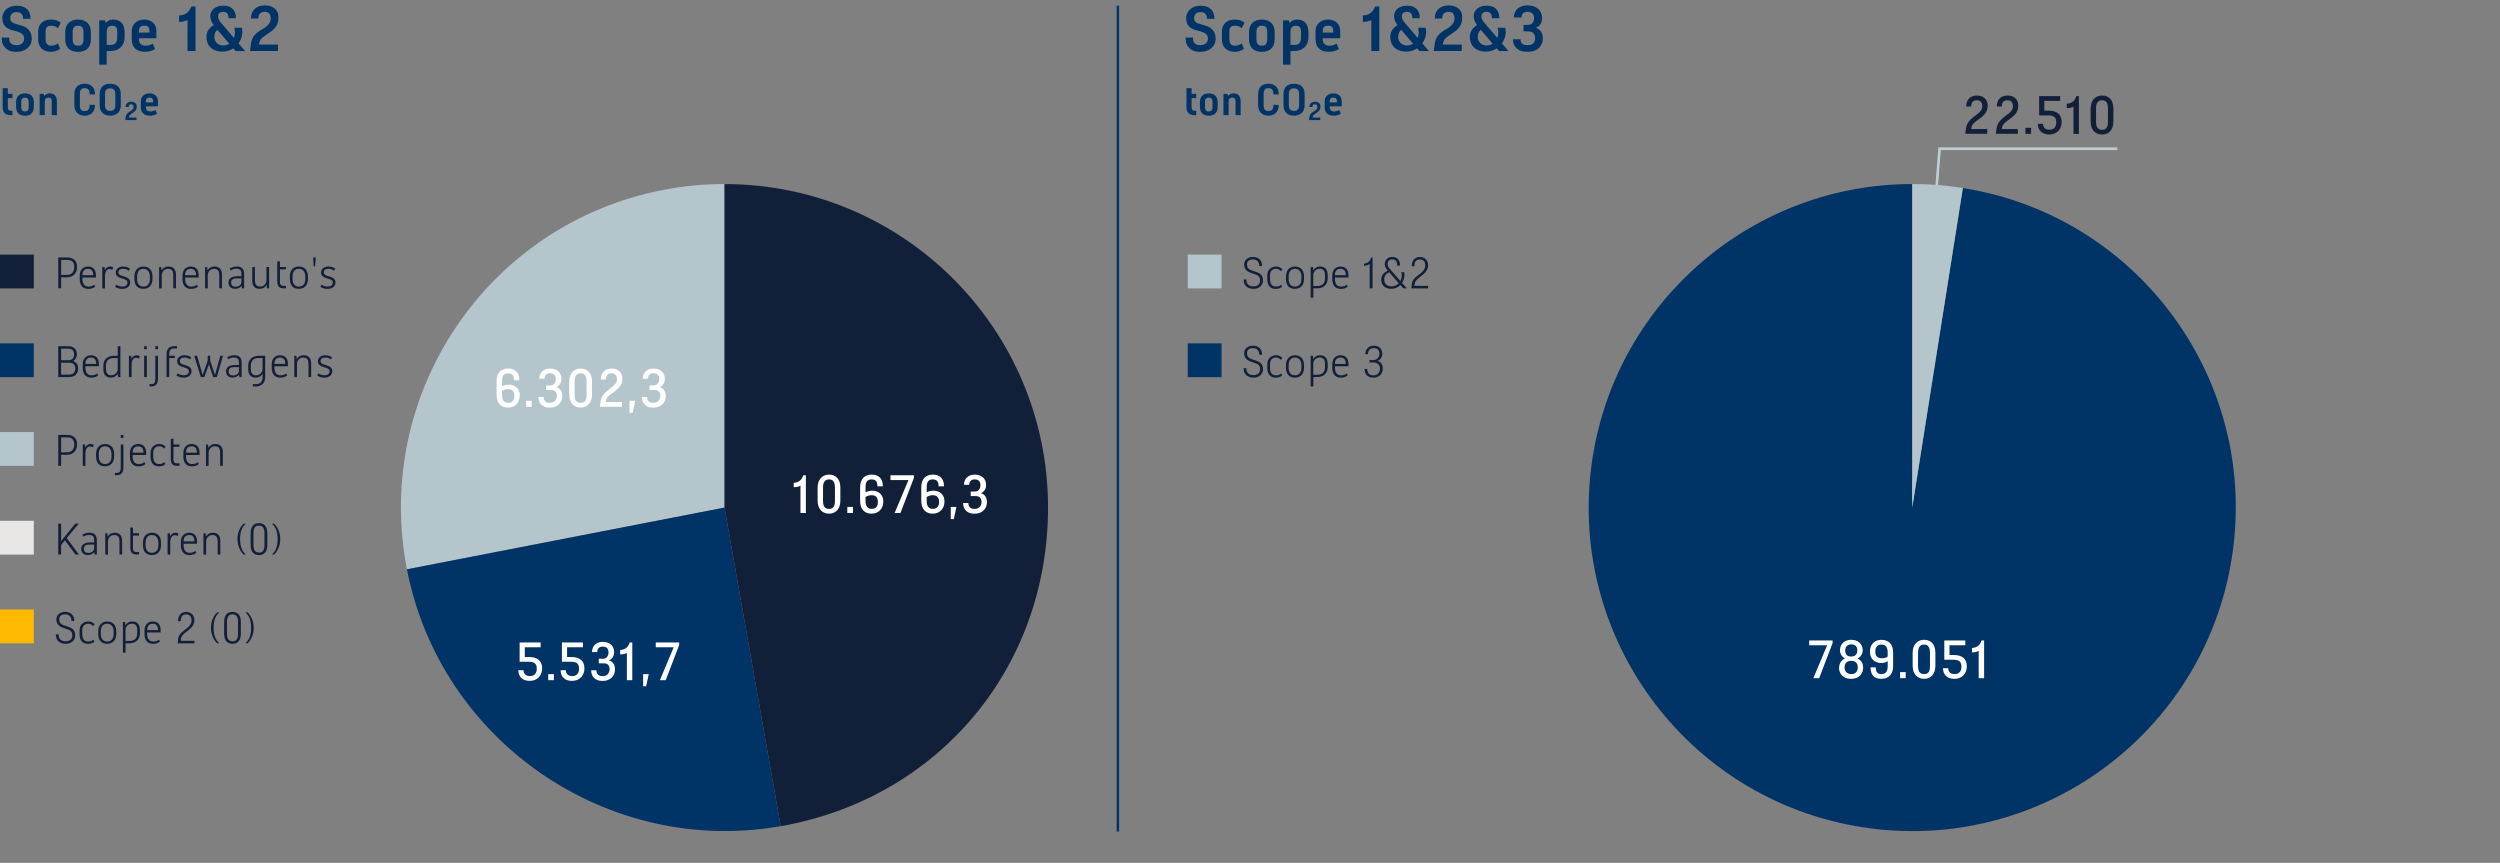 <?xml version="1.0" encoding="UTF-8"?>
<svg xmlns="http://www.w3.org/2000/svg" width="710" height="245.06" viewBox="0 0 710 245.06">
  <rect x="0" y="0" width="710" height="245.06" fill="#808080" stroke="none"/>
  <g id="uuid-6bd6ba63-0682-492f-b4cb-3384bd8d121a" data-name="Lijnen">
    <polyline points="543.1 142.05 550.84 42.24 601.32 42.24" fill="none" stroke="#bfced4" stroke-miterlimit="10" stroke-width=".75"/>
  </g>
  <g id="uuid-5c4ec1cf-36f3-45ae-9527-5cef5833442c" data-name="Opmaak">
    <g>
      <path d="M205.76,144.15l-90.19,17.53c-9.68-49.81,22.85-98.04,72.66-107.72,5.93-1.15,11.49-1.69,17.53-1.69v91.88Z" fill="#b4c5cc" fill-rule="evenodd" stroke-width="0"/>
      <path d="M205.76,144.15l15.95,90.48c-49.07,8.65-96.64-24.04-106.14-72.95l90.19-17.53Z" fill="#036" fill-rule="evenodd" stroke-width="0"/>
      <path d="M205.76,144.15V52.28c50.74,0,91.88,41.13,91.88,91.88,0,45.52-31.1,82.58-75.92,90.48l-15.95-90.48Z" fill="#121f38" fill-rule="evenodd" stroke-width="0"/>
    </g>
    <rect x="0" y="72.31" width="9.6" height="9.6" fill="#121f38" stroke-width="0"/>
    <rect x="0" y="97.51" width="9.6" height="9.6" fill="#036" stroke-width="0"/>
    <rect x="0" y="122.7" width="9.6" height="9.6" fill="#b4c5cc" stroke-width="0"/>
    <rect x="0" y="147.9" width="9.6" height="9.6" fill="#e7e6e5" stroke-width="0"/>
    <rect x="0" y="173.1" width="9.6" height="9.6" fill="#feb900" stroke-width="0"/>
    <g>
      <path d="M16.55,73.12h2.52c1.76,0,2.82.91,2.82,2.67,0,1.87-1.21,2.97-2.82,2.97h-1.71v3.13h-.81v-8.77ZM17.36,73.82v4.24h1.71c1.36,0,2.02-.91,2.02-2.27s-.71-1.97-2.02-1.97h-1.71Z" fill="#121f38" stroke-width="0"/>
      <path d="M22.65,79.22v-1.06c0-1.56,1.06-2.47,2.32-2.47,1.41,0,2.27.86,2.27,2.42v.71h-3.83v.4c0,1.46.66,2.17,1.71,2.17.76,0,1.26-.2,1.61-.55l.3.55c-.5.45-1.16.66-1.92.66-1.51,0-2.47-.91-2.47-2.82ZM26.48,78.16v-.1c0-.91-.35-1.71-1.51-1.71-.96,0-1.56.61-1.56,1.71v.1h3.08Z" fill="#121f38" stroke-width="0"/>
      <path d="M29.05,75.84h.66l.05.91c.2-.5.71-1.06,1.56-1.06.35,0,.61.1.86.25l-.3.71c-.2-.15-.45-.25-.81-.25-.71,0-1.26.76-1.26,1.97v3.53h-.76v-6.05Z" fill="#121f38" stroke-width="0"/>
      <path d="M32.68,81.43l.35-.6c.35.3,1.01.55,1.71.55.91,0,1.46-.4,1.46-1.11,0-.55-.25-.77-1.11-1.06l-.81-.25c-.71-.24-1.41-.61-1.41-1.56,0-1.16,1.06-1.71,2.12-1.71.81,0,1.46.25,1.92.61l-.35.6c-.35-.35-.91-.55-1.56-.55-.91,0-1.36.35-1.36,1.01,0,.55.38.77.96.96l.81.25c.96.31,1.56.71,1.56,1.66,0,1.21-1.11,1.82-2.22,1.82-.86,0-1.61-.25-2.07-.61Z" fill="#121f38" stroke-width="0"/>
      <path d="M38.17,79.16v-.6c0-2.07,1.26-2.87,2.57-2.87s2.57.76,2.57,2.87v.6c0,2.07-1.26,2.87-2.57,2.87-1.51,0-2.57-.81-2.57-2.87ZM42.56,79.22v-.71c0-1.31-.71-2.17-1.81-2.17-1.21,0-1.81.86-1.81,2.17v.71c0,1.36.6,2.17,1.81,2.17,1.11,0,1.81-.76,1.81-2.17Z" fill="#121f38" stroke-width="0"/>
      <path d="M45.18,75.84h.6l.1.96c.2-.35.71-1.11,2.02-1.11,1.41,0,2.07.96,2.07,2.27v3.93h-.76v-3.78c0-1.31-.55-1.76-1.51-1.76-1.06,0-1.76.86-1.76,1.82v3.73h-.76v-6.05Z" fill="#121f38" stroke-width="0"/>
      <path d="M51.83,79.22v-1.06c0-1.56,1.06-2.47,2.32-2.47,1.41,0,2.27.86,2.27,2.42v.71h-3.83v.4c0,1.46.66,2.17,1.71,2.17.76,0,1.26-.2,1.61-.55l.3.55c-.5.45-1.16.66-1.92.66-1.51,0-2.47-.91-2.47-2.82ZM55.66,78.16v-.1c0-.91-.35-1.71-1.51-1.71-.96,0-1.56.61-1.56,1.71v.1h3.08Z" fill="#121f38" stroke-width="0"/>
      <path d="M58.23,75.84h.61l.1.96c.2-.35.71-1.11,2.02-1.11,1.41,0,2.07.96,2.07,2.27v3.93h-.76v-3.78c0-1.31-.55-1.76-1.51-1.76-1.06,0-1.76.86-1.76,1.82v3.73h-.76v-6.05Z" fill="#121f38" stroke-width="0"/>
      <path d="M64.88,80.27c0-1.31,1.16-1.82,2.57-1.82h1.11v-.66c0-1.11-.45-1.46-1.46-1.46-.76,0-1.31.3-1.66.5l-.2-.6c.71-.4,1.46-.55,2.02-.55,1.36,0,2.07.71,2.07,2.12v4.08h-.66l-.05-.71c-.3.4-.91.86-1.81.86-1.01,0-1.92-.5-1.92-1.76ZM68.56,80.17v-1.11h-1.46c-.86,0-1.46.35-1.46,1.21s.55,1.16,1.36,1.16c.76,0,1.56-.55,1.56-1.26Z" fill="#121f38" stroke-width="0"/>
      <path d="M71.64,79.77v-3.93h.76v3.78c0,1.31.55,1.76,1.51,1.76,1.06,0,1.76-.86,1.76-1.82v-3.73h.76v6.05h-.6l-.1-.96c-.2.35-.71,1.11-2.02,1.11-1.41,0-2.07-.96-2.07-2.27Z" fill="#121f38" stroke-width="0"/>
      <path d="M78.74,80.02v-5.8h.76v1.61h1.71v.66h-1.71v3.53c0,.96.4,1.16,1.06,1.16h.66v.71h-.66c-1.21,0-1.81-.55-1.81-1.87Z" fill="#121f38" stroke-width="0"/>
      <path d="M82.32,79.16v-.6c0-2.07,1.26-2.87,2.57-2.87s2.57.76,2.57,2.87v.6c0,2.07-1.26,2.87-2.57,2.87-1.51,0-2.57-.81-2.57-2.87ZM86.71,79.22v-.71c0-1.31-.71-2.17-1.81-2.17-1.21,0-1.81.86-1.81,2.17v.71c0,1.36.6,2.17,1.81,2.17,1.11,0,1.81-.76,1.81-2.17Z" fill="#121f38" stroke-width="0"/>
      <path d="M88.92,73.12h.76l-.2,2.52h-.4l-.15-2.52Z" fill="#121f38" stroke-width="0"/>
      <path d="M90.99,81.43l.35-.6c.35.3,1.01.55,1.71.55.91,0,1.46-.4,1.46-1.11,0-.55-.25-.77-1.11-1.06l-.81-.25c-.71-.24-1.41-.61-1.41-1.56,0-1.16,1.06-1.71,2.12-1.71.81,0,1.46.25,1.92.61l-.35.6c-.35-.35-.91-.55-1.56-.55-.91,0-1.36.35-1.36,1.01,0,.55.38.77.96.96l.81.25c.96.31,1.56.71,1.56,1.66,0,1.21-1.11,1.82-2.22,1.82-.86,0-1.61-.25-2.07-.61Z" fill="#121f38" stroke-width="0"/>
      <path d="M16.55,98.32h2.82c1.31,0,2.47.66,2.47,2.27,0,.92-.44,1.58-1.06,1.95.81.29,1.41.96,1.41,2.03,0,1.56-.91,2.52-2.57,2.52h-3.08v-8.77ZM17.36,99.02v3.28h2.12c1.01,0,1.56-.66,1.56-1.71s-.6-1.56-1.66-1.56h-2.02ZM17.36,103v3.38h2.27c1.21,0,1.76-.66,1.76-1.81,0-1.01-.71-1.56-1.71-1.56h-2.32Z" fill="#121f38" stroke-width="0"/>
      <path d="M23.5,104.42v-1.06c0-1.56,1.06-2.47,2.32-2.47,1.41,0,2.27.86,2.27,2.42v.71h-3.83v.4c0,1.46.66,2.17,1.71,2.17.76,0,1.26-.2,1.61-.55l.3.55c-.5.45-1.16.66-1.92.66-1.51,0-2.47-.91-2.47-2.82ZM27.33,103.36v-.1c0-.91-.35-1.71-1.51-1.71-.96,0-1.56.61-1.56,1.71v.1h3.08Z" fill="#121f38" stroke-width="0"/>
      <path d="M29.35,104.72v-.86c0-1.97,1.46-2.82,2.97-2.82h1.11v-2.72h.76v8.77h-.66l-.1-.95c-.21.42-.84,1.1-1.87,1.1-1.36,0-2.22-.71-2.22-2.52ZM33.43,104.87v-3.18h-1.16c-1.16,0-2.17.55-2.17,2.17v.86c0,1.21.45,1.87,1.46,1.87,1.21,0,1.87-.96,1.87-1.71Z" fill="#121f38" stroke-width="0"/>
      <path d="M36.61,101.04h.66l.05.91c.2-.5.71-1.06,1.56-1.06.35,0,.61.1.86.25l-.3.71c-.2-.15-.45-.25-.81-.25-.71,0-1.26.76-1.26,1.97v3.53h-.76v-6.05Z" fill="#121f38" stroke-width="0"/>
      <path d="M40.94,98.32h.76v.86h-.76v-.86ZM40.94,101.04h.76v6.05h-.76v-6.05Z" fill="#121f38" stroke-width="0"/>
      <path d="M42.45,109.1h.55c.86,0,1.11-.5,1.11-1.56v-6.5h.76v6.5c0,1.46-.66,2.22-1.87,2.22h-.55v-.66ZM44.12,98.32h.76v.86h-.76v-.86Z" fill="#121f38" stroke-width="0"/>
      <path d="M47.29,100.63c0-1.41.66-2.32,2.17-2.32h.81v.66h-.81c-1.06,0-1.41.55-1.41,1.71v.35h1.61v.66h-1.61v5.39h-.76v-6.45Z" fill="#121f38" stroke-width="0"/>
      <path d="M50.11,106.63l.35-.6c.35.3,1.01.55,1.71.55.91,0,1.46-.4,1.46-1.11,0-.55-.25-.77-1.11-1.06l-.81-.25c-.71-.24-1.41-.61-1.41-1.56,0-1.16,1.06-1.71,2.12-1.71.81,0,1.46.25,1.92.61l-.35.6c-.35-.35-.91-.55-1.56-.55-.91,0-1.36.35-1.36,1.01,0,.55.38.77.96.96l.81.25c.96.31,1.56.71,1.56,1.66,0,1.21-1.11,1.82-2.22,1.82-.86,0-1.61-.25-2.07-.61Z" fill="#121f38" stroke-width="0"/>
      <path d="M55.16,101.04h.81l1.6,5.46,1.42-4.05v-1.41h.71v1.41l1.36,4.06,1.51-5.47h.76l-1.76,6.05h-1.01l-1.23-3.6-1.29,3.6h-1.01l-1.87-6.05Z" fill="#121f38" stroke-width="0"/>
      <path d="M64.18,105.47c0-1.31,1.16-1.81,2.57-1.81h1.11v-.66c0-1.11-.45-1.46-1.46-1.46-.76,0-1.31.3-1.66.5l-.2-.61c.71-.4,1.46-.55,2.02-.55,1.36,0,2.07.71,2.07,2.12v4.08h-.66l-.05-.71c-.3.4-.91.86-1.81.86-1.01,0-1.92-.5-1.92-1.76ZM67.86,105.37v-1.11h-1.46c-.86,0-1.46.35-1.46,1.21s.55,1.16,1.36,1.16c.76,0,1.56-.55,1.56-1.26Z" fill="#121f38" stroke-width="0"/>
      <path d="M71.79,109.1h.81c1.21,0,1.97-.5,1.97-2.12v-.84c-.21.43-.86,1.1-1.87,1.1-1.36,0-2.22-.71-2.22-2.52v-.86c0-1.97,1.46-2.82,2.97-2.82h1.87v5.95c0,1.66-.86,2.77-2.72,2.77h-.81v-.66ZM74.56,104.87v-3.18h-1.16c-1.16,0-2.17.55-2.17,2.17v.86c0,1.21.45,1.87,1.46,1.87,1.21,0,1.87-.96,1.87-1.71Z" fill="#121f38" stroke-width="0"/>
      <path d="M77.18,104.42v-1.06c0-1.56,1.06-2.47,2.32-2.47,1.41,0,2.27.86,2.27,2.42v.71h-3.83v.4c0,1.46.66,2.17,1.71,2.17.76,0,1.26-.2,1.61-.55l.3.55c-.5.45-1.16.66-1.92.66-1.51,0-2.47-.91-2.47-2.82ZM81.01,103.36v-.1c0-.91-.35-1.71-1.51-1.71-.96,0-1.56.61-1.56,1.71v.1h3.08Z" fill="#121f38" stroke-width="0"/>
      <path d="M83.58,101.04h.6l.1.96c.2-.35.71-1.11,2.02-1.11,1.41,0,2.07.96,2.07,2.27v3.93h-.76v-3.78c0-1.31-.55-1.76-1.51-1.76-1.06,0-1.76.86-1.76,1.82v3.73h-.76v-6.05Z" fill="#121f38" stroke-width="0"/>
      <path d="M90.08,106.63l.35-.6c.35.3,1.01.55,1.71.55.91,0,1.46-.4,1.46-1.11,0-.55-.25-.77-1.11-1.06l-.81-.25c-.71-.24-1.41-.61-1.41-1.56,0-1.16,1.06-1.71,2.12-1.71.81,0,1.46.25,1.92.61l-.35.6c-.35-.35-.91-.55-1.56-.55-.91,0-1.36.35-1.36,1.01,0,.55.38.77.96.96l.81.25c.96.31,1.56.71,1.56,1.66,0,1.21-1.11,1.82-2.22,1.82-.86,0-1.61-.25-2.07-.61Z" fill="#121f38" stroke-width="0"/>
      <path d="M16.55,123.52h2.52c1.76,0,2.82.91,2.82,2.67,0,1.87-1.21,2.97-2.82,2.97h-1.71v3.13h-.81v-8.77ZM17.36,124.22v4.24h1.71c1.36,0,2.02-.91,2.02-2.27s-.71-1.97-2.02-1.97h-1.71Z" fill="#121f38" stroke-width="0"/>
      <path d="M23.5,126.24h.66l.05.91c.2-.5.71-1.06,1.56-1.06.35,0,.61.1.86.25l-.3.71c-.2-.15-.45-.25-.81-.25-.71,0-1.26.76-1.26,1.97v3.53h-.76v-6.05Z" fill="#121f38" stroke-width="0"/>
      <path d="M27.28,129.57v-.6c0-2.07,1.26-2.87,2.57-2.87s2.57.76,2.57,2.87v.6c0,2.07-1.26,2.87-2.57,2.87-1.51,0-2.57-.81-2.57-2.87ZM31.67,129.62v-.71c0-1.31-.71-2.17-1.81-2.17-1.21,0-1.81.86-1.81,2.17v.71c0,1.36.6,2.17,1.81,2.17,1.11,0,1.81-.76,1.81-2.17Z" fill="#121f38" stroke-width="0"/>
      <path d="M32.63,134.3h.55c.86,0,1.11-.5,1.11-1.56v-6.5h.76v6.5c0,1.46-.66,2.22-1.87,2.22h-.55v-.66ZM34.29,123.52h.76v.86h-.76v-.86Z" fill="#121f38" stroke-width="0"/>
      <path d="M36.91,129.62v-1.06c0-1.56,1.06-2.47,2.32-2.47,1.41,0,2.27.86,2.27,2.42v.71h-3.83v.4c0,1.46.66,2.17,1.71,2.17.76,0,1.26-.2,1.61-.55l.3.55c-.5.45-1.16.66-1.92.66-1.51,0-2.47-.91-2.47-2.82ZM40.74,128.56v-.1c0-.91-.35-1.71-1.51-1.71-.96,0-1.56.61-1.56,1.71v.1h3.08Z" fill="#121f38" stroke-width="0"/>
      <path d="M42.76,129.62v-1.06c0-1.61,1.21-2.47,2.47-2.47.81,0,1.41.3,1.81.81l-.45.5c-.3-.35-.66-.66-1.36-.66-1.01,0-1.71.66-1.71,1.82v1.06c0,1.46.6,2.17,1.66,2.17.76,0,1.16-.2,1.51-.55l.3.55c-.5.45-1.06.66-1.82.66-1.51,0-2.42-.91-2.42-2.82Z" fill="#121f38" stroke-width="0"/>
      <path d="M48.5,130.42v-5.8h.76v1.61h1.71v.66h-1.71v3.53c0,.96.4,1.16,1.06,1.16h.66v.71h-.66c-1.21,0-1.81-.55-1.81-1.87Z" fill="#121f38" stroke-width="0"/>
      <path d="M52.08,129.62v-1.06c0-1.56,1.06-2.47,2.32-2.47,1.41,0,2.27.86,2.27,2.42v.71h-3.83v.4c0,1.46.66,2.17,1.71,2.17.76,0,1.26-.2,1.61-.55l.3.55c-.5.45-1.16.66-1.92.66-1.51,0-2.47-.91-2.47-2.82ZM55.91,128.56v-.1c0-.91-.35-1.71-1.51-1.71-.96,0-1.56.61-1.56,1.71v.1h3.08Z" fill="#121f38" stroke-width="0"/>
      <path d="M58.48,126.24h.61l.1.96c.2-.35.71-1.11,2.02-1.11,1.41,0,2.07.96,2.07,2.27v3.93h-.76v-3.78c0-1.31-.55-1.76-1.51-1.76-1.06,0-1.76.86-1.76,1.82v3.73h-.76v-6.05Z" fill="#121f38" stroke-width="0"/>
      <path d="M16.55,148.71h.81v4.95l4.03-4.95h.96l-3.4,4.11,3.45,4.66h-.96l-3.01-4.03-1.07,1.3v2.74h-.81v-8.77Z" fill="#121f38" stroke-width="0"/>
      <path d="M23.05,155.87c0-1.31,1.16-1.82,2.57-1.82h1.11v-.66c0-1.11-.45-1.46-1.46-1.46-.76,0-1.31.3-1.66.5l-.2-.6c.71-.4,1.46-.55,2.02-.55,1.36,0,2.07.71,2.07,2.12v4.08h-.66l-.05-.71c-.3.4-.91.86-1.81.86-1.01,0-1.92-.5-1.92-1.76ZM26.73,155.77v-1.11h-1.46c-.86,0-1.46.35-1.46,1.21s.55,1.16,1.36,1.16c.76,0,1.56-.55,1.56-1.26Z" fill="#121f38" stroke-width="0"/>
      <path d="M29.9,151.44h.6l.1.96c.2-.35.71-1.11,2.02-1.11,1.41,0,2.07.96,2.07,2.27v3.93h-.76v-3.78c0-1.31-.55-1.76-1.51-1.76-1.06,0-1.76.86-1.76,1.82v3.73h-.76v-6.05Z" fill="#121f38" stroke-width="0"/>
      <path d="M37.01,155.62v-5.8h.76v1.61h1.71v.66h-1.71v3.53c0,.96.4,1.16,1.06,1.16h.66v.71h-.66c-1.21,0-1.81-.55-1.81-1.87Z" fill="#121f38" stroke-width="0"/>
      <path d="M40.59,154.76v-.6c0-2.07,1.26-2.87,2.57-2.87s2.57.76,2.57,2.87v.6c0,2.07-1.26,2.87-2.57,2.87-1.51,0-2.57-.81-2.57-2.87ZM44.98,154.82v-.71c0-1.31-.71-2.17-1.82-2.17-1.21,0-1.82.86-1.82,2.17v.71c0,1.36.61,2.17,1.82,2.17,1.11,0,1.82-.76,1.82-2.17Z" fill="#121f38" stroke-width="0"/>
      <path d="M47.59,151.44h.66l.05.91c.2-.5.71-1.06,1.56-1.06.35,0,.61.1.86.25l-.3.71c-.2-.15-.45-.25-.81-.25-.71,0-1.26.76-1.26,1.97v3.53h-.76v-6.05Z" fill="#121f38" stroke-width="0"/>
      <path d="M51.38,154.82v-1.06c0-1.56,1.06-2.47,2.32-2.47,1.41,0,2.27.86,2.27,2.42v.71h-3.83v.4c0,1.46.66,2.17,1.71,2.17.76,0,1.26-.2,1.61-.55l.3.55c-.5.45-1.16.66-1.92.66-1.51,0-2.47-.91-2.47-2.82ZM55.21,153.76v-.1c0-.91-.35-1.71-1.51-1.71-.96,0-1.56.61-1.56,1.71v.1h3.08Z" fill="#121f38" stroke-width="0"/>
      <path d="M57.78,151.44h.6l.1.96c.2-.35.71-1.11,2.02-1.11,1.41,0,2.07.96,2.07,2.27v3.93h-.76v-3.78c0-1.31-.55-1.76-1.51-1.76-1.06,0-1.76.86-1.76,1.82v3.73h-.76v-6.05Z" fill="#121f38" stroke-width="0"/>
      <path d="M67.44,153.25v-.35c0-1.92,1.01-3.58,1.76-4.18h.5v.15c-.96.76-1.51,2.22-1.51,4.03v.35c0,1.82.55,3.33,1.51,4.08v.15h-.5c-.76-.6-1.76-2.32-1.76-4.24Z" fill="#121f38" stroke-width="0"/>
      <path d="M71.18,154.82v-3.43c0-1.92.96-2.82,2.32-2.82,1.46,0,2.42.86,2.42,2.82v3.43c0,1.92-.96,2.82-2.32,2.82-1.46,0-2.42-.86-2.42-2.82ZM71.99,154.92c0,1.36.55,2.02,1.61,2.02.96,0,1.51-.66,1.51-2.02v-3.63c0-1.36-.55-2.02-1.61-2.02-.96,0-1.51.66-1.51,2.02v3.63Z" fill="#121f38" stroke-width="0"/>
      <path d="M79.59,152.95v.35c0,1.92-1.01,3.58-1.76,4.18h-.5v-.15c.96-.76,1.51-2.22,1.51-4.03v-.35c0-1.82-.55-3.33-1.51-4.08v-.15h.5c.76.61,1.76,2.32,1.76,4.24Z" fill="#121f38" stroke-width="0"/>
      <path d="M15.84,180.37v-.2h.81v.2c0,1.11.76,1.76,2.02,1.76s1.87-.71,1.87-1.71c0-1.06-.6-1.46-1.56-1.76l-1.16-.4c-1.06-.34-1.81-1.11-1.81-2.32,0-1.46,1.21-2.17,2.52-2.17,1.61,0,2.57,1.06,2.57,2.47v.1h-.81v-.1c0-1.11-.71-1.76-1.76-1.76-1.21,0-1.71.55-1.71,1.46,0,.71.25,1.31,1.36,1.66l1.16.4c1.2.38,2.02,1.01,2.02,2.42s-1.06,2.42-2.67,2.42-2.82-.91-2.82-2.47Z" fill="#121f38" stroke-width="0"/>
      <path d="M22.6,180.02v-1.06c0-1.61,1.21-2.47,2.47-2.47.81,0,1.41.3,1.81.81l-.45.5c-.3-.35-.66-.66-1.36-.66-1.01,0-1.71.66-1.71,1.82v1.06c0,1.46.6,2.17,1.66,2.17.76,0,1.16-.2,1.51-.55l.3.55c-.5.45-1.06.66-1.82.66-1.51,0-2.42-.91-2.42-2.82Z" fill="#121f38" stroke-width="0"/>
      <path d="M27.89,179.96v-.6c0-2.07,1.26-2.87,2.57-2.87s2.57.76,2.57,2.87v.6c0,2.07-1.26,2.87-2.57,2.87-1.51,0-2.57-.81-2.57-2.87ZM32.27,180.02v-.71c0-1.31-.71-2.17-1.82-2.17-1.21,0-1.82.86-1.82,2.17v.71c0,1.36.61,2.17,1.82,2.17,1.11,0,1.82-.76,1.82-2.17Z" fill="#121f38" stroke-width="0"/>
      <path d="M34.89,176.64h.66l.08,1c.2-.43.84-1.15,1.89-1.15,1.36,0,2.22.71,2.22,2.52v.86c0,1.97-1.46,2.82-2.97,2.82h-1.11v2.67h-.76v-8.72ZM36.81,182.03c1.16,0,2.17-.55,2.17-2.17v-.86c0-1.21-.45-1.87-1.46-1.87-1.19,0-1.84.92-1.87,1.66v3.23h1.16Z" fill="#121f38" stroke-width="0"/>
      <path d="M41.04,180.02v-1.06c0-1.56,1.06-2.47,2.32-2.47,1.41,0,2.27.86,2.27,2.42v.71h-3.83v.4c0,1.46.66,2.17,1.71,2.17.76,0,1.26-.2,1.61-.55l.3.55c-.5.45-1.16.66-1.92.66-1.51,0-2.47-.91-2.47-2.82ZM44.88,178.96v-.1c0-.91-.35-1.71-1.51-1.71-.96,0-1.56.61-1.56,1.71v.1h3.08Z" fill="#121f38" stroke-width="0"/>
      <path d="M50.56,181.63c.11-1.16.62-1.76,1.87-2.72l.66-.5c.81-.62,1.31-1.36,1.31-2.27,0-1.21-.76-1.66-1.56-1.66-.96,0-1.51.61-1.51,1.82v.1h-.76v-.15c0-1.51.96-2.47,2.27-2.47s2.37.81,2.37,2.37c0,1.11-.66,2.04-1.61,2.77l-.66.5c-1.01.78-1.47,1.32-1.56,2.07l-.06.5h3.89v.71h-4.74l.1-1.06Z" fill="#121f38" stroke-width="0"/>
      <path d="M59.92,178.45v-.35c0-1.92,1.01-3.58,1.76-4.18h.5v.15c-.96.76-1.51,2.22-1.51,4.03v.35c0,1.81.55,3.33,1.51,4.08v.15h-.5c-.76-.61-1.76-2.32-1.76-4.23Z" fill="#121f38" stroke-width="0"/>
      <path d="M63.66,180.02v-3.43c0-1.92.96-2.82,2.32-2.82,1.46,0,2.42.86,2.42,2.82v3.43c0,1.92-.96,2.82-2.32,2.82-1.46,0-2.42-.86-2.42-2.82ZM64.47,180.12c0,1.36.55,2.02,1.61,2.02.96,0,1.51-.66,1.51-2.02v-3.63c0-1.36-.55-2.02-1.61-2.02-.96,0-1.51.66-1.51,2.02v3.63Z" fill="#121f38" stroke-width="0"/>
      <path d="M72.06,178.15v.35c0,1.92-1.01,3.58-1.76,4.18h-.5v-.15c.96-.76,1.51-2.22,1.51-4.03v-.35c0-1.82-.55-3.33-1.51-4.08v-.15h.5c.76.61,1.76,2.32,1.76,4.24Z" fill="#121f38" stroke-width="0"/>
    </g>
    <g>
      <path d="M.51,10.94v-.29h2.11v.29c0,1.09.51,1.89,1.97,1.89s2.26-.66,2.26-1.89c0-1.17-.87-1.67-2.11-2.04l-1.38-.36c-1.6-.44-2.69-1.46-2.69-3.28C.66,2.85,2.62,1.62,4.73,1.62c2.48,0,3.93,1.31,3.93,3.57v.15h-2.11v-.15c0-1.09-.58-1.75-1.82-1.75-1.17,0-1.82.66-1.82,1.75,0,.95.58,1.31,1.6,1.6l1.67.51c1.53.44,2.84,1.53,2.84,3.64,0,2.33-1.82,3.79-4.44,3.79-2.33,0-4.08-1.31-4.08-3.79Z" fill="#036" stroke-width="0"/>
      <path d="M10.83,11.3v-2.33c0-2.33,1.6-3.42,3.71-3.42,1.09,0,2.04.29,2.69.95l-.8,1.53c-.51-.51-1.09-.73-1.89-.73-.87,0-1.6.29-1.6,1.67v2.26c0,1.24.73,1.75,1.53,1.75.87,0,1.46-.29,1.97-.66l.66,1.53c-.95.66-1.75.87-2.62.87-2.11,0-3.64-1.24-3.64-3.42Z" fill="#036" stroke-width="0"/>
      <path d="M18.53,11.16v-2.04c0-2.33,1.46-3.57,3.64-3.57s3.64,1.24,3.64,3.57v2.04c0,2.33-1.38,3.57-3.64,3.57s-3.64-1.24-3.64-3.57ZM23.7,11.16v-2.04c0-1.38-.58-1.82-1.53-1.82s-1.53.44-1.53,1.82v2.04c0,1.38.58,1.82,1.53,1.82s1.53-.44,1.53-1.82Z" fill="#036" stroke-width="0"/>
      <path d="M28.19,5.77h1.6l.29.78c.36-.56,1.02-1,2.11-1,2.11,0,3.2,1.38,3.2,3.57v1.53c0,2.18-1.46,3.86-4.15,3.86h-.95v3.86h-2.11V5.77ZM31.4,12.76c1.38,0,1.89-.73,1.89-2.11v-1.67c0-1.38-.58-1.67-1.46-1.67s-1.53.44-1.53,1.67v3.79h1.09Z" fill="#036" stroke-width="0"/>
      <path d="M37.42,11.3v-2.62c0-1.75,1.46-3.13,3.57-3.13s3.42,1.38,3.42,3.13v2.18h-4.95v.44c0,1.09.87,1.67,1.82,1.67.87,0,1.53-.22,2.11-.58l.66,1.53c-1.09.66-2.04.8-2.91.8-2.33,0-3.71-1.31-3.71-3.42ZM42.44,9.26v-.44c0-1.09-.51-1.53-1.46-1.53s-1.53.44-1.53,1.53v.44h2.99Z" fill="#036" stroke-width="0"/>
      <path d="M53.25,5.73c-.71.35-1.6.47-2.4.47v-1.82c1.75,0,2.91-1.02,3.5-2.55h1.17v12.67h-2.26V5.73Z" fill="#036" stroke-width="0"/>
      <path d="M58.62,10.5c0-1.6.89-2.68,2.06-3.35-.56-.82-.96-1.67-.96-2.55,0-1.67,1.38-2.99,3.71-2.99h.07c1.97,0,3.5,1.09,3.5,3.42v.15h-2.11v-.15c0-1.02-.44-1.67-1.53-1.67h-.07c-.95,0-1.38.66-1.38,1.24,0,1.02.73,1.75,1.75,2.91l2.77,3.26c.2-.49.29-1.04.29-1.58,0-.44-.07-.95-.22-1.31h2.18c.07.36.15.8.15,1.24,0,1.04-.38,2.2-1.09,3.19l1.89,2.2h-2.69l-.67-.78c-.86.58-1.91.93-3.11.93-2.69,0-4.51-1.53-4.51-4.15ZM61.75,8.48c-.55.42-.87,1.04-.87,2.02,0,1.38,1.02,2.4,2.55,2.4.66,0,1.22-.18,1.69-.49l-3-3.51c-.13-.13-.25-.27-.36-.42Z" fill="#036" stroke-width="0"/>
      <path d="M71.2,12.98c.22-1.82.58-2.99,2.77-4.37l1.09-.66c1.46-.95,1.82-1.82,1.82-2.77,0-1.09-.51-1.82-1.67-1.82-1.24,0-1.82.66-1.82,1.75v.15h-2.11v-.15c0-2.11,1.53-3.57,3.93-3.57,2.11,0,3.86,1.02,3.86,3.42,0,1.97-.73,3.13-2.84,4.51l-.87.58c-1.57,1.07-1.6,1.51-1.8,2.62h5.37v1.82h-7.94l.22-1.53Z" fill="#036" stroke-width="0"/>
      <path d="M.76,30.49v-5.44h1.46v1.61h1.31v1.21h-1.31v2.62c0,.76.35.96.91.96h.4v1.26h-.61c-1.26,0-2.17-.71-2.17-2.22Z" fill="#036" stroke-width="0"/>
      <path d="M4.57,30.39v-1.41c0-1.61,1.01-2.47,2.52-2.47s2.52.86,2.52,2.47v1.41c0,1.61-.96,2.47-2.52,2.47s-2.52-.86-2.52-2.47ZM8.15,30.39v-1.41c0-.96-.4-1.26-1.06-1.26s-1.06.3-1.06,1.26v1.41c0,.96.4,1.26,1.06,1.26s1.06-.3,1.06-1.26Z" fill="#036" stroke-width="0"/>
      <path d="M11.26,26.66h1.16l.15.6c.2-.35.76-.76,1.46-.76,1.56,0,2.12.96,2.12,2.27v3.93h-1.46v-3.93c0-.66-.25-1.06-.91-1.06s-1.06.35-1.06,1.01v3.98h-1.46v-6.05Z" fill="#036" stroke-width="0"/>
      <path d="M21.12,29.88v-3.18c0-1.97,1.21-2.92,2.92-2.92s2.92.96,2.92,2.92v.1h-1.51v-.1c0-1.16-.45-1.66-1.41-1.66s-1.36.5-1.36,1.66v3.18c0,1.16.4,1.66,1.36,1.66s1.41-.5,1.41-1.66v-.1h1.51v.1c0,1.92-1.21,2.97-2.92,2.97s-2.92-1.06-2.92-2.97Z" fill="#036" stroke-width="0"/>
      <path d="M28.31,29.88v-3.18c0-1.97,1.16-2.92,2.97-2.92s3.02.96,3.02,2.92v3.18c0,1.92-1.21,2.97-3.02,2.97s-2.97-1.06-2.97-2.97ZM32.75,29.88v-3.18c0-1.16-.5-1.61-1.46-1.61s-1.46.45-1.46,1.61v3.18c0,1.16.5,1.61,1.46,1.61s1.46-.45,1.46-1.61Z" fill="#036" stroke-width="0"/>
      <path d="M35.65,33.48c.09-.73.24-1.2,1.12-1.76l.44-.26c.59-.38.73-.73.73-1.12,0-.44-.21-.73-.67-.73-.5,0-.73.26-.73.71v.06h-.85v-.06c0-.85.62-1.44,1.59-1.44.85,0,1.56.41,1.56,1.38,0,.79-.29,1.26-1.15,1.82l-.35.23c-.63.43-.65.61-.73,1.06h2.17v.73h-3.2l.09-.62Z" fill="#036" stroke-width="0"/>
      <path d="M40.01,30.49v-1.81c0-1.21,1.01-2.17,2.47-2.17s2.37.96,2.37,2.17v1.51h-3.43v.3c0,.76.6,1.16,1.26,1.16.6,0,1.06-.15,1.46-.4l.45,1.06c-.76.45-1.41.55-2.02.55-1.61,0-2.57-.91-2.57-2.37ZM43.49,29.08v-.3c0-.76-.35-1.06-1.01-1.06s-1.06.3-1.06,1.06v.3h2.07Z" fill="#036" stroke-width="0"/>
    </g>
    <g>
      <path d="M227.33,137.95c-.55.31-1.26.42-1.91.42v-1.23c1.6-.18,2.28-.86,2.71-2.16h.74v10.72h-1.54v-7.74Z" fill="#fff" stroke-width="0"/>
      <path d="M232.2,142.18v-3.69c0-2.34,1.35-3.7,3.26-3.7s3.2,1.23,3.2,3.7v3.69c0,2.4-1.36,3.7-3.2,3.7s-3.26-1.23-3.26-3.7ZM233.74,142.24c0,1.54.49,2.28,1.72,2.28s1.66-.74,1.66-2.28v-3.76c0-1.48-.49-2.34-1.66-2.34-1.23,0-1.72.86-1.72,2.34v3.76Z" fill="#fff" stroke-width="0"/>
      <path d="M240.64,143.97h1.6v1.72h-1.6v-1.72Z" fill="#fff" stroke-width="0"/>
      <path d="M244.27,142.24v-3.88c0-2.4,1.36-3.57,3.26-3.57,2.03,0,3.2,1.11,3.2,3.33h-1.54c0-1.29-.43-1.97-1.66-1.97s-1.72.74-1.72,2.22v1.46c.48-.26,1.12-.48,1.85-.48,1.85,0,3.2,1.11,3.2,3.08s-1.29,3.45-3.33,3.45c-1.91,0-3.26-1.17-3.26-3.63ZM245.81,141.15v1.09c0,1.54.62,2.28,1.72,2.28,1.17,0,1.79-.68,1.79-1.91s-.49-1.97-1.79-1.97c-.59,0-1.22.18-1.72.51Z" fill="#fff" stroke-width="0"/>
      <path d="M252.9,134.98h6.65v.74l-3.82,9.98h-1.66l3.93-9.36h-5.1v-1.36Z" fill="#fff" stroke-width="0"/>
      <path d="M261.64,142.24v-3.88c0-2.4,1.36-3.57,3.26-3.57,2.03,0,3.2,1.11,3.2,3.33h-1.54c0-1.29-.43-1.97-1.66-1.97s-1.72.74-1.72,2.22v1.46c.48-.26,1.12-.48,1.85-.48,1.85,0,3.2,1.11,3.2,3.08s-1.29,3.45-3.33,3.45c-1.91,0-3.26-1.17-3.26-3.63ZM263.18,141.15v1.09c0,1.54.62,2.28,1.72,2.28,1.17,0,1.79-.68,1.79-1.91s-.49-1.97-1.79-1.97c-.59,0-1.22.18-1.72.51Z" fill="#fff" stroke-width="0"/>
      <path d="M270.02,143.97h1.6l-.74,3.45h-.86v-3.45Z" fill="#fff" stroke-width="0"/>
      <path d="M273.53,142.86h1.48c0,.92.49,1.66,1.66,1.66h.18c1.29,0,1.91-.99,1.91-1.97s-.49-1.66-1.66-1.66h-1.42v-1.29h1.17c1.17,0,1.6-.99,1.6-1.79,0-.99-.49-1.66-1.6-1.66h-.06c-1.11,0-1.54.74-1.54,1.54h-1.48c0-1.72,1.17-2.89,3.02-2.89h.06c1.79,0,3.2.99,3.2,2.96,0,.92-.49,1.97-1.48,2.28,1.17.37,1.72,1.29,1.72,2.59,0,1.91-1.42,3.26-3.45,3.26h-.18c-1.97,0-3.14-1.23-3.14-3.02Z" fill="#fff" stroke-width="0"/>
    </g>
    <g>
      <path d="M147.57,182.46h5.97v1.36h-4.5v2.77h1.17c2.34,0,3.76.99,3.76,3.26,0,2.03-1.42,3.51-3.45,3.51h-.18c-1.97,0-3.14-1.23-3.14-3.02h1.48c0,.99.62,1.66,1.79,1.66h.06c1.36,0,1.91-.92,1.91-2.09,0-1.29-.55-1.97-2.22-1.97h-2.65v-5.48Z" fill="#fff" stroke-width="0"/>
      <path d="M155.7,191.45h1.6v1.72h-1.6v-1.72Z" fill="#fff" stroke-width="0"/>
      <path d="M159.58,182.46h5.97v1.36h-4.5v2.77h1.17c2.34,0,3.76.99,3.76,3.26,0,2.03-1.42,3.51-3.45,3.51h-.18c-1.97,0-3.14-1.23-3.14-3.02h1.48c0,.99.62,1.66,1.79,1.66h.06c1.36,0,1.91-.92,1.91-2.09,0-1.29-.55-1.97-2.22-1.97h-2.65v-5.48Z" fill="#fff" stroke-width="0"/>
      <path d="M167.9,190.35h1.48c0,.92.49,1.66,1.66,1.66h.18c1.29,0,1.91-.99,1.91-1.97s-.49-1.66-1.66-1.66h-1.42v-1.29h1.17c1.17,0,1.6-.99,1.6-1.79,0-.99-.49-1.66-1.6-1.66h-.06c-1.11,0-1.54.74-1.54,1.54h-1.48c0-1.72,1.17-2.89,3.02-2.89h.06c1.79,0,3.2.99,3.2,2.96,0,.92-.49,1.97-1.48,2.28,1.17.37,1.72,1.29,1.72,2.59,0,1.91-1.42,3.26-3.45,3.26h-.18c-1.97,0-3.14-1.23-3.14-3.02Z" fill="#fff" stroke-width="0"/>
      <path d="M178.03,185.43c-.55.31-1.26.42-1.91.42v-1.23c1.6-.18,2.28-.86,2.71-2.16h.74v10.72h-1.54v-7.74Z" fill="#fff" stroke-width="0"/>
      <path d="M182.65,191.45h1.6l-.74,3.45h-.86v-3.45Z" fill="#fff" stroke-width="0"/>
      <path d="M186.23,182.46h6.65v.74l-3.82,9.98h-1.66l3.93-9.36h-5.1v-1.36Z" fill="#fff" stroke-width="0"/>
    </g>
    <g>
      <path d="M141.03,112.11v-3.88c0-2.4,1.36-3.57,3.26-3.57,2.03,0,3.2,1.11,3.2,3.33h-1.54c0-1.29-.43-1.97-1.66-1.97s-1.72.74-1.72,2.22v1.46c.48-.26,1.12-.48,1.85-.48,1.85,0,3.2,1.11,3.2,3.08s-1.29,3.45-3.33,3.45c-1.91,0-3.26-1.17-3.26-3.63ZM142.57,111.02v1.09c0,1.54.62,2.28,1.72,2.28,1.17,0,1.79-.68,1.79-1.91s-.49-1.97-1.79-1.97c-.58,0-1.22.18-1.72.51Z" fill="#fff" stroke-width="0"/>
      <path d="M149.4,113.83h1.6v1.72h-1.6v-1.72Z" fill="#fff" stroke-width="0"/>
      <path d="M152.92,112.73h1.48c0,.92.49,1.66,1.66,1.66h.18c1.29,0,1.91-.99,1.91-1.97s-.49-1.66-1.66-1.66h-1.42v-1.29h1.17c1.17,0,1.6-.99,1.6-1.79,0-.99-.49-1.66-1.6-1.66h-.06c-1.11,0-1.54.74-1.54,1.54h-1.48c0-1.72,1.17-2.89,3.02-2.89h.06c1.79,0,3.2.99,3.2,2.96,0,.92-.49,1.97-1.48,2.28,1.17.37,1.72,1.29,1.72,2.59,0,1.91-1.42,3.26-3.45,3.26h-.18c-1.97,0-3.14-1.23-3.14-3.02Z" fill="#fff" stroke-width="0"/>
      <path d="M161.66,112.05v-3.69c0-2.34,1.35-3.7,3.26-3.7s3.2,1.23,3.2,3.7v3.69c0,2.4-1.36,3.7-3.2,3.7s-3.26-1.23-3.26-3.7ZM163.2,112.11c0,1.54.49,2.28,1.72,2.28s1.66-.74,1.66-2.28v-3.76c0-1.48-.49-2.34-1.66-2.34-1.23,0-1.72.86-1.72,2.34v3.76Z" fill="#fff" stroke-width="0"/>
      <path d="M170.53,114.27c.19-1.42.68-2.34,2.28-3.57l.8-.62c1.05-.8,1.6-1.35,1.6-2.34,0-1.17-.55-1.72-1.54-1.72-1.11,0-1.6.63-1.6,1.66v.12h-1.42v-.12c0-1.8,1.17-3.02,3.02-3.02,1.66,0,3.08.92,3.08,2.89,0,1.48-.75,2.57-2.22,3.63l-.68.49c-1.28.94-1.62,1.37-1.79,2.4v.12h4.56v1.35h-6.22l.12-1.29Z" fill="#fff" stroke-width="0"/>
      <path d="M178.79,113.83h1.6l-.74,3.45h-.86v-3.45Z" fill="#fff" stroke-width="0"/>
      <path d="M182.3,112.73h1.48c0,.92.49,1.66,1.66,1.66h.18c1.29,0,1.91-.99,1.91-1.97s-.49-1.66-1.66-1.66h-1.42v-1.29h1.17c1.17,0,1.6-.99,1.6-1.79,0-.99-.49-1.66-1.6-1.66h-.06c-1.11,0-1.54.74-1.54,1.54h-1.48c0-1.72,1.17-2.89,3.02-2.89h.06c1.79,0,3.2.99,3.2,2.96,0,.92-.49,1.97-1.48,2.28,1.17.37,1.72,1.29,1.72,2.59,0,1.91-1.42,3.26-3.45,3.26h-.18c-1.97,0-3.14-1.23-3.14-3.02Z" fill="#fff" stroke-width="0"/>
    </g>
    <g>
      <path d="M543.08,144.15l14.37-90.75c50.12,7.94,84.31,55,76.37,105.12-7.94,50.12-55,84.31-105.12,76.37-50.12-7.94-84.31-55-76.37-105.12,7.06-44.55,45.64-77.5,90.75-77.5v91.88Z" fill="#036" fill-rule="evenodd" stroke-width="0"/>
      <path d="M543.08,144.15V52.28c5.58,0,8.86.26,14.37,1.13l-14.37,90.75Z" fill="#b4c5cc" fill-rule="evenodd" stroke-width="0"/>
    </g>
    <rect x="337.32" y="72.31" width="9.6" height="9.6" fill="#b4c5cc" stroke-width="0"/>
    <rect x="337.32" y="97.51" width="9.6" height="9.6" fill="#036" stroke-width="0"/>
    <g>
      <path d="M353.17,79.57v-.2h.81v.2c0,1.11.76,1.76,2.02,1.76s1.87-.71,1.87-1.71c0-1.06-.61-1.46-1.56-1.76l-1.16-.4c-1.06-.34-1.81-1.11-1.81-2.32,0-1.46,1.21-2.17,2.52-2.17,1.61,0,2.57,1.06,2.57,2.47v.1h-.81v-.1c0-1.11-.71-1.76-1.76-1.76-1.21,0-1.71.55-1.71,1.46,0,.71.25,1.31,1.36,1.66l1.16.4c1.2.38,2.02,1.01,2.02,2.42s-1.06,2.42-2.67,2.42-2.82-.91-2.82-2.47Z" fill="#121f38" stroke-width="0"/>
      <path d="M359.92,79.22v-1.06c0-1.61,1.21-2.47,2.47-2.47.81,0,1.41.3,1.81.81l-.45.5c-.3-.35-.66-.66-1.36-.66-1.01,0-1.71.66-1.71,1.82v1.06c0,1.46.61,2.17,1.66,2.17.76,0,1.16-.2,1.51-.55l.3.55c-.5.45-1.06.66-1.82.66-1.51,0-2.42-.91-2.42-2.82Z" fill="#121f38" stroke-width="0"/>
      <path d="M365.21,79.16v-.6c0-2.07,1.26-2.87,2.57-2.87s2.57.76,2.57,2.87v.6c0,2.07-1.26,2.87-2.57,2.87-1.51,0-2.57-.81-2.57-2.87ZM369.6,79.22v-.71c0-1.31-.71-2.17-1.81-2.17-1.21,0-1.81.86-1.81,2.17v.71c0,1.36.6,2.17,1.81,2.17,1.11,0,1.81-.76,1.81-2.17Z" fill="#121f38" stroke-width="0"/>
      <path d="M372.22,75.84h.66l.08,1c.2-.43.84-1.15,1.89-1.15,1.36,0,2.22.71,2.22,2.52v.86c0,1.97-1.46,2.82-2.97,2.82h-1.11v2.67h-.76v-8.72ZM374.13,81.23c1.16,0,2.17-.55,2.17-2.17v-.86c0-1.21-.45-1.87-1.46-1.87-1.18,0-1.84.92-1.87,1.66v3.23h1.16Z" fill="#121f38" stroke-width="0"/>
      <path d="M378.37,79.22v-1.06c0-1.56,1.06-2.47,2.32-2.47,1.41,0,2.27.86,2.27,2.42v.71h-3.83v.4c0,1.46.66,2.17,1.71,2.17.76,0,1.26-.2,1.61-.55l.3.55c-.5.45-1.16.66-1.92.66-1.51,0-2.47-.91-2.47-2.82ZM382.2,78.16v-.1c0-.91-.35-1.71-1.51-1.71-.96,0-1.56.61-1.56,1.71v.1h3.08Z" fill="#121f38" stroke-width="0"/>
      <path d="M388.99,74.96c-.44.31-1.06.53-1.61.53v-.61c1.06-.1,1.71-.6,2.02-1.76h.4v8.77h-.81v-6.93Z" fill="#121f38" stroke-width="0"/>
      <path d="M392.26,79.42c0-1.37,1.01-2.17,1.87-2.56h0c-.47-.55-.86-1.12-.86-1.88,0-1.06.86-2.02,2.07-2.02h.05c1.27,0,2.22.76,2.22,2.37v.1h-.81v-.1c0-1.01-.4-1.66-1.41-1.66h-.05c-.76,0-1.26.55-1.26,1.31,0,.61.25.96.91,1.71l2.72,3.11c.26-.5.4-1.07.4-1.6,0-.3-.05-.66-.15-.91h.81c.05.25.1.55.1.86,0,.72-.25,1.51-.69,2.19l1.35,1.54h-1.01l-.82-.95c-.63.66-1.49,1.1-2.51,1.1-1.87,0-2.92-1.06-2.92-2.62ZM397.25,80.45l-2.72-3.14c-.72.32-1.41.95-1.41,2,0,1.36.81,2.02,2.07,2.02.89,0,1.59-.35,2.07-.88Z" fill="#121f38" stroke-width="0"/>
      <path d="M400.93,80.83c.11-1.16.62-1.76,1.87-2.72l.66-.5c.81-.62,1.31-1.36,1.31-2.27,0-1.21-.76-1.66-1.56-1.66-.96,0-1.51.61-1.51,1.82v.1h-.76v-.15c0-1.51.96-2.47,2.27-2.47s2.37.81,2.37,2.37c0,1.11-.66,2.04-1.61,2.77l-.66.5c-1.01.78-1.47,1.32-1.56,2.07l-.06.5h3.89v.71h-4.74l.1-1.06Z" fill="#121f38" stroke-width="0"/>
      <path d="M353.17,104.77v-.2h.81v.2c0,1.11.76,1.76,2.02,1.76s1.87-.71,1.87-1.71c0-1.06-.61-1.46-1.56-1.76l-1.16-.4c-1.06-.34-1.81-1.11-1.81-2.32,0-1.46,1.21-2.17,2.52-2.17,1.61,0,2.57,1.06,2.57,2.47v.1h-.81v-.1c0-1.11-.71-1.76-1.76-1.76-1.21,0-1.71.55-1.71,1.46,0,.71.25,1.31,1.36,1.66l1.16.4c1.2.38,2.02,1.01,2.02,2.42s-1.06,2.42-2.67,2.42-2.82-.91-2.82-2.47Z" fill="#121f38" stroke-width="0"/>
      <path d="M359.92,104.42v-1.06c0-1.61,1.21-2.47,2.47-2.47.81,0,1.41.3,1.81.81l-.45.5c-.3-.35-.66-.66-1.36-.66-1.01,0-1.71.66-1.71,1.82v1.06c0,1.46.61,2.17,1.66,2.17.76,0,1.16-.2,1.51-.55l.3.55c-.5.45-1.06.66-1.82.66-1.51,0-2.42-.91-2.42-2.82Z" fill="#121f38" stroke-width="0"/>
      <path d="M365.21,104.37v-.6c0-2.07,1.26-2.87,2.57-2.87s2.57.76,2.57,2.87v.6c0,2.07-1.26,2.87-2.57,2.87-1.51,0-2.57-.81-2.57-2.87ZM369.6,104.42v-.71c0-1.31-.71-2.17-1.81-2.17-1.21,0-1.81.86-1.81,2.17v.71c0,1.36.6,2.17,1.81,2.17,1.11,0,1.81-.76,1.81-2.17Z" fill="#121f38" stroke-width="0"/>
      <path d="M372.22,101.04h.66l.08,1c.2-.43.84-1.15,1.89-1.15,1.36,0,2.22.71,2.22,2.52v.86c0,1.97-1.46,2.82-2.97,2.82h-1.11v2.67h-.76v-8.72ZM374.13,106.43c1.16,0,2.17-.55,2.17-2.17v-.86c0-1.21-.45-1.87-1.46-1.87-1.18,0-1.84.92-1.87,1.66v3.23h1.16Z" fill="#121f38" stroke-width="0"/>
      <path d="M378.37,104.42v-1.06c0-1.56,1.06-2.47,2.32-2.47,1.41,0,2.27.86,2.27,2.42v.71h-3.83v.4c0,1.46.66,2.17,1.71,2.17.76,0,1.26-.2,1.61-.55l.3.55c-.5.45-1.16.66-1.92.66-1.51,0-2.47-.91-2.47-2.82ZM382.2,103.36v-.1c0-.91-.35-1.71-1.51-1.71-.96,0-1.56.61-1.56,1.71v.1h3.08Z" fill="#121f38" stroke-width="0"/>
      <path d="M387.53,104.77h.76c0,1.11.66,1.82,1.56,1.82h.25c1.06,0,1.82-.71,1.82-1.97,0-1.01-.71-1.66-1.82-1.66h-1.16v-.71h1.21c.91,0,1.61-.86,1.61-1.76,0-1.11-.61-1.61-1.61-1.61h-.1c-.96,0-1.56.71-1.56,1.71h-.76c0-1.36,1.01-2.42,2.32-2.42h.1c1.41,0,2.42.81,2.42,2.32,0,.91-.5,1.66-1.36,2.02.91.2,1.51,1.06,1.51,2.12,0,1.66-1.16,2.62-2.67,2.62h-.1c-1.51,0-2.42-1.01-2.42-2.47Z" fill="#121f38" stroke-width="0"/>
    </g>
    <g>
      <path d="M336.71,10.94v-.29h2.11v.29c0,1.09.51,1.89,1.97,1.89s2.26-.66,2.26-1.89c0-1.17-.87-1.67-2.11-2.04l-1.38-.36c-1.6-.44-2.69-1.46-2.69-3.28,0-2.4,1.97-3.64,4.08-3.64,2.48,0,3.93,1.31,3.93,3.57v.15h-2.11v-.15c0-1.09-.58-1.75-1.82-1.75-1.17,0-1.82.66-1.82,1.75,0,.95.58,1.31,1.6,1.6l1.67.51c1.53.44,2.84,1.53,2.84,3.64,0,2.33-1.82,3.79-4.44,3.79-2.33,0-4.08-1.31-4.08-3.79Z" fill="#036" stroke-width="0"/>
      <path d="M347.03,11.3v-2.33c0-2.33,1.6-3.42,3.71-3.42,1.09,0,2.04.29,2.69.95l-.8,1.53c-.51-.51-1.09-.73-1.89-.73-.87,0-1.6.29-1.6,1.67v2.26c0,1.24.73,1.75,1.53,1.75.87,0,1.46-.29,1.97-.66l.66,1.53c-.95.66-1.75.87-2.62.87-2.11,0-3.64-1.24-3.64-3.42Z" fill="#036" stroke-width="0"/>
      <path d="M354.72,11.16v-2.04c0-2.33,1.46-3.57,3.64-3.57s3.64,1.24,3.64,3.57v2.04c0,2.33-1.38,3.57-3.64,3.57s-3.64-1.24-3.64-3.57ZM359.89,11.16v-2.04c0-1.38-.58-1.82-1.53-1.82s-1.53.44-1.53,1.82v2.04c0,1.38.58,1.82,1.53,1.82s1.53-.44,1.53-1.82Z" fill="#036" stroke-width="0"/>
      <path d="M364.39,5.77h1.6l.29.78c.36-.56,1.02-1,2.11-1,2.11,0,3.2,1.38,3.2,3.57v1.53c0,2.18-1.46,3.86-4.15,3.86h-.95v3.86h-2.11V5.77ZM367.59,12.76c1.38,0,1.89-.73,1.89-2.11v-1.67c0-1.38-.58-1.67-1.46-1.67s-1.53.44-1.53,1.67v3.79h1.09Z" fill="#036" stroke-width="0"/>
      <path d="M373.62,11.3v-2.62c0-1.75,1.46-3.13,3.57-3.13s3.42,1.38,3.42,3.13v2.18h-4.95v.44c0,1.09.87,1.67,1.82,1.67.87,0,1.53-.22,2.11-.58l.66,1.53c-1.09.66-2.04.8-2.91.8-2.33,0-3.71-1.31-3.71-3.42ZM378.64,9.26v-.44c0-1.09-.51-1.53-1.46-1.53s-1.53.44-1.53,1.53v.44h2.99Z" fill="#036" stroke-width="0"/>
      <path d="M389.45,5.73c-.71.35-1.6.47-2.4.47v-1.82c1.75,0,2.91-1.02,3.5-2.55h1.17v12.67h-2.26V5.73Z" fill="#036" stroke-width="0"/>
      <path d="M394.82,10.5c0-1.6.89-2.68,2.06-3.35-.56-.82-.96-1.67-.96-2.55,0-1.67,1.38-2.99,3.71-2.99h.07c1.97,0,3.5,1.09,3.5,3.42v.15h-2.11v-.15c0-1.02-.44-1.67-1.53-1.67h-.07c-.95,0-1.38.66-1.38,1.24,0,1.02.73,1.75,1.75,2.91l2.77,3.26c.2-.49.29-1.04.29-1.58,0-.44-.07-.95-.22-1.31h2.18c.07.36.15.8.15,1.24,0,1.04-.38,2.2-1.09,3.19l1.89,2.2h-2.69l-.67-.78c-.86.58-1.91.93-3.11.93-2.69,0-4.51-1.53-4.51-4.15ZM397.95,8.48c-.55.42-.87,1.04-.87,2.02,0,1.38,1.02,2.4,2.55,2.4.66,0,1.22-.18,1.69-.49l-3-3.51c-.13-.13-.25-.27-.36-.42Z" fill="#036" stroke-width="0"/>
      <path d="M407.4,12.98c.22-1.82.58-2.99,2.77-4.37l1.09-.66c1.46-.95,1.82-1.82,1.82-2.77,0-1.09-.51-1.82-1.67-1.82-1.24,0-1.82.66-1.82,1.75v.15h-2.11v-.15c0-2.11,1.53-3.57,3.93-3.57,2.11,0,3.86,1.02,3.86,3.42,0,1.97-.73,3.13-2.84,4.51l-.87.58c-1.57,1.07-1.6,1.51-1.8,2.62h5.37v1.82h-7.94l.22-1.53Z" fill="#036" stroke-width="0"/>
      <path d="M417.42,10.5c0-1.6.89-2.68,2.06-3.35-.56-.82-.96-1.67-.96-2.55,0-1.67,1.38-2.99,3.71-2.99h.07c1.97,0,3.5,1.09,3.5,3.42v.15h-2.11v-.15c0-1.02-.44-1.67-1.53-1.67h-.07c-.95,0-1.38.66-1.38,1.24,0,1.02.73,1.75,1.75,2.91l2.77,3.26c.2-.49.29-1.04.29-1.58,0-.44-.07-.95-.22-1.31h2.18c.07.36.15.8.15,1.24,0,1.04-.38,2.2-1.09,3.19l1.89,2.2h-2.69l-.67-.78c-.86.58-1.91.93-3.11.93-2.69,0-4.51-1.53-4.51-4.15ZM420.55,8.48c-.55.42-.87,1.04-.87,2.02,0,1.38,1.02,2.4,2.55,2.4.66,0,1.22-.18,1.69-.49l-3-3.51c-.13-.13-.25-.27-.36-.42Z" fill="#036" stroke-width="0"/>
      <path d="M429.64,11.16h2.18c0,1.09.58,1.67,1.97,1.67h.07c1.53,0,2.11-.8,2.11-1.97s-.58-1.97-2.04-1.97h-1.24v-1.82h1.24c1.24,0,1.75-.95,1.75-1.89s-.44-1.82-1.82-1.82h-.07c-1.17,0-1.67.66-1.67,1.6h-2.18c0-2.11,1.53-3.42,3.86-3.42h.07c2.33,0,4.08,1.31,4.08,3.57,0,1.09-.44,2.26-1.75,2.77,1.31.51,1.97,1.53,1.97,3.06,0,2.11-1.6,3.79-4.22,3.79h-.29c-2.48,0-4-1.46-4-3.57Z" fill="#036" stroke-width="0"/>
      <path d="M336.95,30.49v-5.44h1.46v1.61h1.31v1.21h-1.31v2.62c0,.76.35.96.91.96h.4v1.26h-.61c-1.26,0-2.17-.71-2.17-2.22Z" fill="#036" stroke-width="0"/>
      <path d="M340.77,30.39v-1.41c0-1.61,1.01-2.47,2.52-2.47s2.52.86,2.52,2.47v1.41c0,1.61-.96,2.47-2.52,2.47s-2.52-.86-2.52-2.47ZM344.35,30.39v-1.41c0-.96-.4-1.26-1.06-1.26s-1.06.3-1.06,1.26v1.41c0,.96.4,1.26,1.06,1.26s1.06-.3,1.06-1.26Z" fill="#036" stroke-width="0"/>
      <path d="M347.46,26.66h1.16l.15.6c.2-.35.76-.76,1.46-.76,1.56,0,2.12.96,2.12,2.27v3.93h-1.46v-3.93c0-.66-.25-1.06-.91-1.06s-1.06.35-1.06,1.01v3.98h-1.46v-6.05Z" fill="#036" stroke-width="0"/>
      <path d="M357.31,29.88v-3.18c0-1.97,1.21-2.92,2.92-2.92s2.92.96,2.92,2.92v.1h-1.51v-.1c0-1.16-.45-1.66-1.41-1.66s-1.36.5-1.36,1.66v3.18c0,1.16.4,1.66,1.36,1.66s1.41-.5,1.41-1.66v-.1h1.51v.1c0,1.92-1.21,2.97-2.92,2.97s-2.92-1.06-2.92-2.97Z" fill="#036" stroke-width="0"/>
      <path d="M364.51,29.88v-3.18c0-1.97,1.16-2.92,2.97-2.92s3.03.96,3.03,2.92v3.18c0,1.92-1.21,2.97-3.03,2.97s-2.97-1.06-2.97-2.97ZM368.95,29.88v-3.18c0-1.16-.5-1.61-1.46-1.61s-1.46.45-1.46,1.61v3.18c0,1.16.5,1.61,1.46,1.61s1.46-.45,1.46-1.61Z" fill="#036" stroke-width="0"/>
      <path d="M371.85,33.48c.09-.73.24-1.2,1.12-1.76l.44-.26c.59-.38.73-.73.73-1.12,0-.44-.21-.73-.68-.73-.5,0-.73.26-.73.71v.06h-.85v-.06c0-.85.62-1.44,1.58-1.44.85,0,1.56.41,1.56,1.38,0,.79-.29,1.26-1.15,1.82l-.35.23c-.63.43-.65.61-.73,1.06h2.17v.73h-3.2l.09-.62Z" fill="#036" stroke-width="0"/>
      <path d="M376.21,30.49v-1.81c0-1.21,1.01-2.17,2.47-2.17s2.37.96,2.37,2.17v1.51h-3.43v.3c0,.76.61,1.16,1.26,1.16.6,0,1.06-.15,1.46-.4l.45,1.06c-.76.45-1.41.55-2.02.55-1.61,0-2.57-.91-2.57-2.37ZM379.69,29.08v-.3c0-.76-.35-1.06-1.01-1.06s-1.06.3-1.06,1.06v.3h2.07Z" fill="#036" stroke-width="0"/>
    </g>
    <g>
      <path d="M558.29,36.73c.19-1.42.68-2.34,2.28-3.57l.8-.62c1.05-.8,1.6-1.35,1.6-2.34,0-1.17-.55-1.72-1.54-1.72-1.11,0-1.6.63-1.6,1.66v.12h-1.42v-.12c0-1.8,1.17-3.02,3.02-3.02,1.66,0,3.08.92,3.08,2.89,0,1.48-.75,2.57-2.22,3.63l-.68.49c-1.28.94-1.62,1.37-1.79,2.4v.12h4.56v1.35h-6.22l.12-1.29Z" fill="#121f38" stroke-width="0"/>
      <path d="M566.98,36.73c.19-1.42.68-2.34,2.28-3.57l.8-.62c1.05-.8,1.6-1.35,1.6-2.34,0-1.17-.55-1.72-1.54-1.72-1.11,0-1.6.63-1.6,1.66v.12h-1.42v-.12c0-1.8,1.17-3.02,3.02-3.02,1.66,0,3.08.92,3.08,2.89,0,1.48-.75,2.57-2.22,3.63l-.68.49c-1.28.94-1.62,1.37-1.79,2.4v.12h4.56v1.35h-6.22l.12-1.29Z" fill="#121f38" stroke-width="0"/>
      <path d="M575.23,36.29h1.6v1.72h-1.6v-1.72Z" fill="#121f38" stroke-width="0"/>
      <path d="M579.11,27.3h5.97v1.35h-4.5v2.77h1.17c2.34,0,3.76.99,3.76,3.26,0,2.03-1.42,3.51-3.45,3.51h-.18c-1.97,0-3.14-1.23-3.14-3.02h1.48c0,.99.62,1.66,1.79,1.66h.06c1.36,0,1.91-.92,1.91-2.09,0-1.29-.55-1.97-2.22-1.97h-2.65v-5.48Z" fill="#121f38" stroke-width="0"/>
      <path d="M588.87,30.28c-.55.31-1.26.42-1.91.42v-1.23c1.6-.18,2.28-.86,2.71-2.16h.74v10.72h-1.54v-7.74Z" fill="#121f38" stroke-width="0"/>
      <path d="M593.74,34.51v-3.69c0-2.34,1.36-3.7,3.26-3.7s3.2,1.23,3.2,3.7v3.69c0,2.4-1.36,3.7-3.2,3.7s-3.26-1.23-3.26-3.7ZM595.28,34.57c0,1.54.49,2.28,1.72,2.28s1.66-.74,1.66-2.28v-3.76c0-1.48-.49-2.34-1.66-2.34-1.23,0-1.72.86-1.72,2.34v3.76Z" fill="#121f38" stroke-width="0"/>
    </g>
    <g>
      <path d="M513.81,181.89h6.65v.74l-3.82,9.98h-1.66l3.93-9.36h-5.1v-1.36Z" fill="#fff" stroke-width="0"/>
      <path d="M522.31,189.65c0-1.29.68-2.22,1.66-2.65-.92-.43-1.42-1.42-1.42-2.34,0-1.91,1.51-2.96,3.2-2.96h.06c1.69,0,3.2,1.05,3.2,2.96,0,.92-.49,1.91-1.48,2.34.99.43,1.6,1.36,1.6,2.65,0,1.79-1.29,3.14-3.33,3.14h-.19c-2.03,0-3.33-1.35-3.33-3.14ZM525.82,191.44c1.11,0,1.79-.74,1.79-1.91s-.68-1.85-1.79-1.85h-.12c-1.11,0-1.85.68-1.85,1.85s.74,1.91,1.91,1.91h.06ZM525.82,186.45c1.17,0,1.66-.8,1.66-1.72,0-1.05-.55-1.72-1.66-1.72h-.06c-1.11,0-1.72.68-1.72,1.72,0,.92.43,1.72,1.6,1.72h.19Z" fill="#fff" stroke-width="0"/>
      <path d="M531.24,189.53h1.48c0,1.29.49,1.91,1.6,1.91,1.23,0,1.79-.74,1.79-2.28v-1.4c-.48.34-1.09.54-1.79.54-1.91,0-3.26-1.17-3.26-3.2s1.23-3.39,3.26-3.39c1.91,0,3.33,1.11,3.33,3.57v3.88c0,2.34-1.29,3.63-3.33,3.63s-3.08-1.11-3.08-3.26ZM536.1,186.48v-1.2c0-1.54-.62-2.22-1.79-2.22-1.11,0-1.72.74-1.72,1.97,0,1.29.62,1.91,1.85,1.91.62,0,1.2-.12,1.66-.46Z" fill="#fff" stroke-width="0"/>
      <path d="M539.62,190.88h1.6v1.72h-1.6v-1.72Z" fill="#fff" stroke-width="0"/>
      <path d="M543.19,189.09v-3.69c0-2.34,1.36-3.7,3.26-3.7s3.2,1.23,3.2,3.7v3.69c0,2.4-1.36,3.7-3.2,3.7s-3.26-1.23-3.26-3.7ZM544.73,189.16c0,1.54.49,2.28,1.72,2.28s1.66-.74,1.66-2.28v-3.76c0-1.48-.49-2.34-1.66-2.34-1.23,0-1.72.86-1.72,2.34v3.76Z" fill="#fff" stroke-width="0"/>
      <path d="M552.18,181.89h5.97v1.36h-4.5v2.77h1.17c2.34,0,3.76.99,3.76,3.26,0,2.03-1.42,3.51-3.45,3.51h-.18c-1.97,0-3.14-1.23-3.14-3.02h1.48c0,.99.62,1.66,1.79,1.66h.06c1.36,0,1.91-.92,1.91-2.09,0-1.29-.55-1.97-2.22-1.97h-2.65v-5.48Z" fill="#fff" stroke-width="0"/>
      <path d="M561.95,184.86c-.55.31-1.26.42-1.91.42v-1.23c1.6-.18,2.28-.86,2.71-2.16h.74v10.72h-1.54v-7.74Z" fill="#fff" stroke-width="0"/>
    </g>
    <line x1="317.48" y1="1.62" x2="317.48" y2="236.15" fill="none" stroke="#036" stroke-miterlimit="10" stroke-width=".7"/>
  </g>
</svg>
